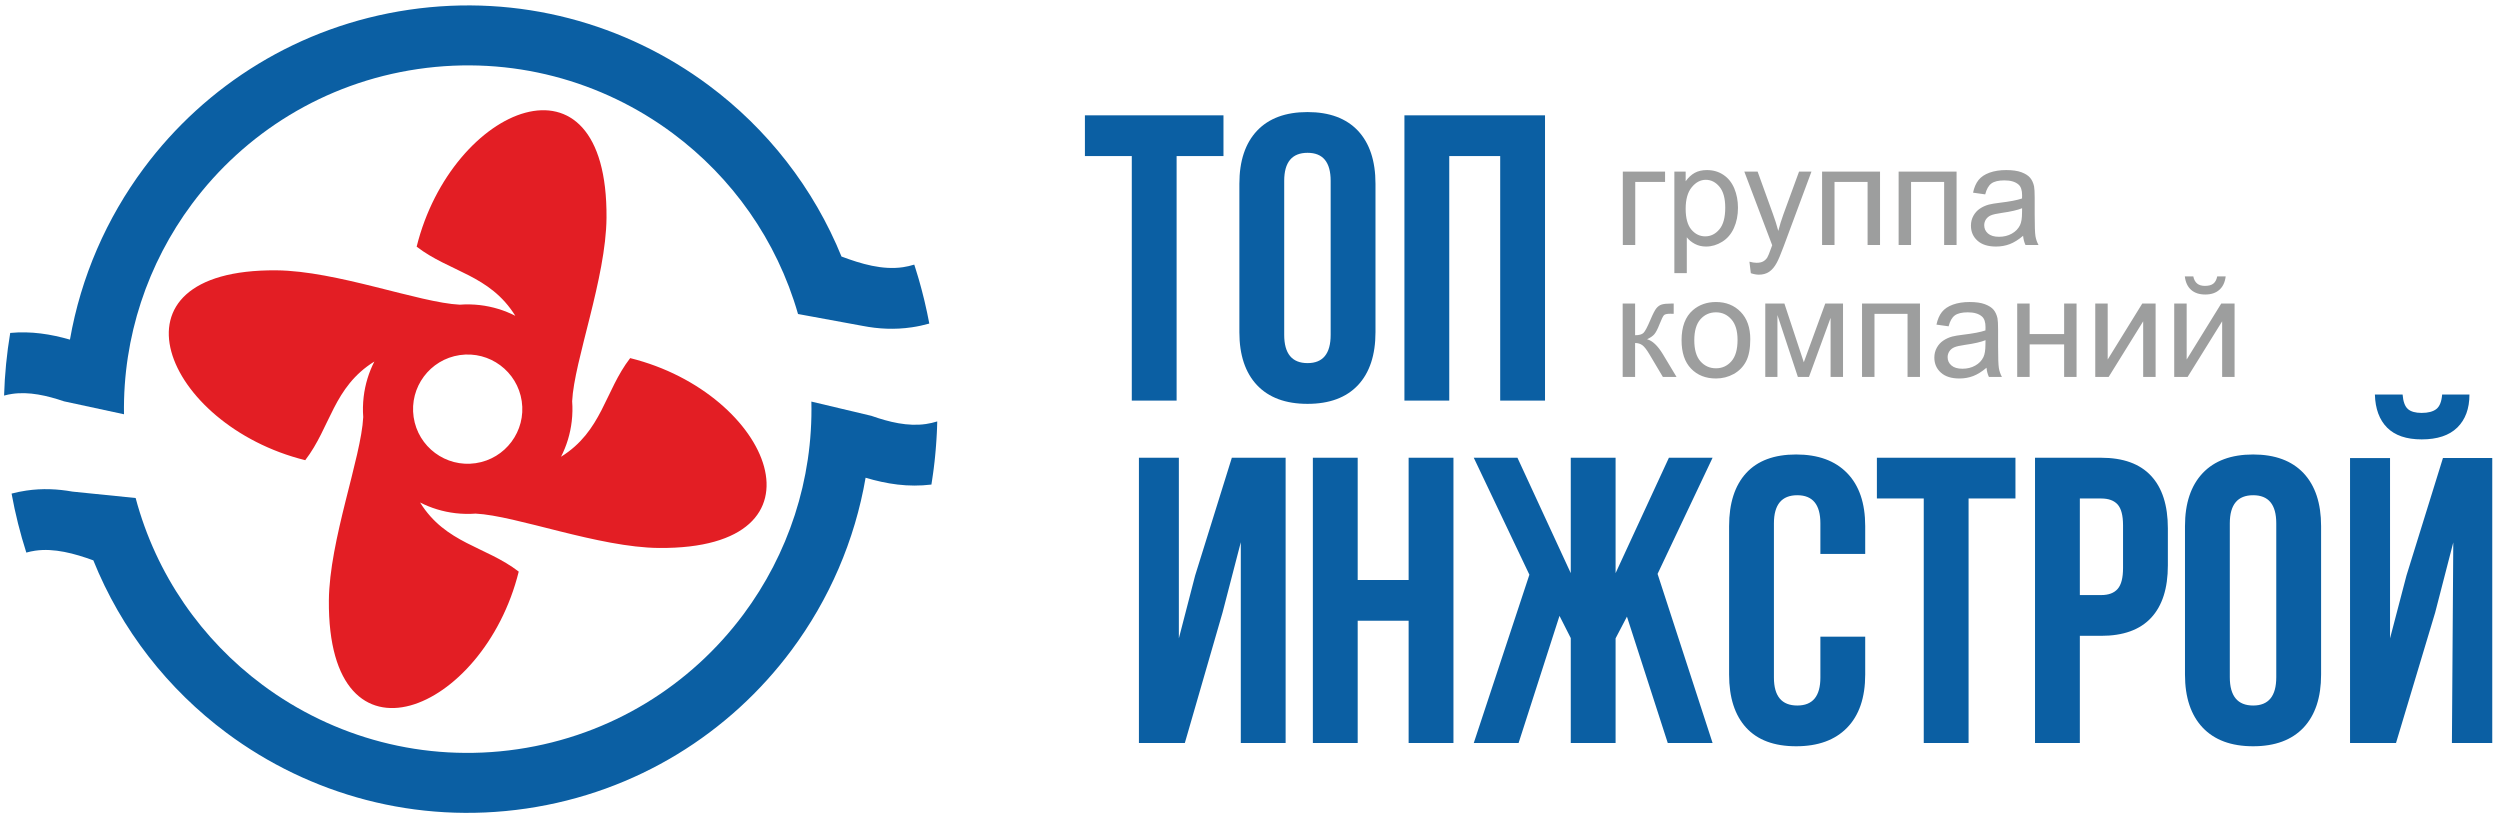 <?xml version="1.0" encoding="UTF-8"?> <svg xmlns="http://www.w3.org/2000/svg" width="144" height="47" viewBox="0 0 144 47" fill="none"> <path fill-rule="evenodd" clip-rule="evenodd" d="M5.375 32.276C4.291 31.882 3.121 31.559 2.024 31.72C1.853 31.745 1.683 31.782 1.516 31.829C1.164 30.729 0.879 29.595 0.667 28.431C0.941 28.359 1.224 28.3 1.517 28.257C2.443 28.121 3.322 28.164 4.178 28.317L7.813 28.686H7.813C8.993 33.114 11.632 36.854 15.121 39.45C19.185 42.474 24.404 43.949 29.814 43.155C35.223 42.361 39.798 39.45 42.823 35.386C45.39 31.936 46.84 27.654 46.735 23.131L50.191 23.952C51.213 24.311 52.291 24.576 53.335 24.423C53.556 24.391 53.773 24.34 53.985 24.274V24.28C53.983 24.393 53.979 24.506 53.975 24.62L53.973 24.677L53.961 24.946C53.955 25.064 53.949 25.181 53.941 25.298C53.934 25.418 53.925 25.537 53.916 25.656L53.892 25.956C53.881 26.078 53.87 26.2 53.858 26.322L53.829 26.598C53.814 26.732 53.798 26.866 53.781 27L53.746 27.262C53.728 27.395 53.709 27.528 53.688 27.66L53.65 27.905L53.649 27.911C52.303 28.075 51.073 27.878 49.859 27.518L49.864 27.486C49.241 31.138 47.754 34.543 45.593 37.447C42.042 42.221 36.668 45.64 30.315 46.572C23.963 47.504 17.833 45.773 13.059 42.22C9.682 39.707 6.983 36.283 5.363 32.245L5.375 32.276Z" fill="#0B5FA3"></path> <path fill-rule="evenodd" clip-rule="evenodd" d="M23.564 0.561C29.917 -0.371 36.046 1.361 40.82 4.913C44.177 7.411 46.864 10.81 48.487 14.817L48.471 14.776C49.608 15.203 50.831 15.564 52.01 15.391C52.231 15.358 52.448 15.307 52.661 15.242L52.678 15.293L52.694 15.345L52.727 15.448L52.743 15.499C52.787 15.637 52.829 15.775 52.87 15.914L52.917 16.072L52.932 16.124L52.947 16.177C52.982 16.299 53.016 16.422 53.049 16.545L53.063 16.598L53.077 16.65L53.091 16.703L53.105 16.756C53.147 16.915 53.187 17.074 53.226 17.234L53.239 17.288L53.251 17.341L53.264 17.395C53.31 17.591 53.354 17.788 53.397 17.986L53.408 18.04L53.419 18.094C53.453 18.257 53.485 18.419 53.517 18.583L53.527 18.637C53.204 18.729 52.868 18.802 52.518 18.853C51.525 18.999 50.595 18.947 49.692 18.772L45.966 18.087C44.742 13.816 42.152 10.209 38.758 7.684C34.694 4.659 29.475 3.185 24.066 3.978C18.657 4.772 14.081 7.683 11.056 11.748C8.516 15.162 7.07 19.391 7.142 23.863L7.141 23.862L3.689 23.117C2.709 22.785 1.674 22.545 0.699 22.688C0.543 22.711 0.388 22.743 0.235 22.785C0.271 21.564 0.391 20.36 0.588 19.177C1.793 19.064 2.92 19.244 4.029 19.562C4.662 15.942 6.142 12.567 8.286 9.686C11.838 4.912 17.212 1.493 23.564 0.561Z" fill="#0B5FA3"></path> <path fill-rule="evenodd" clip-rule="evenodd" d="M27.638 17.573C28.372 17.659 29.06 17.873 29.682 18.191C28.21 15.822 25.902 15.674 23.999 14.208C26.017 6.074 35.016 2.327 34.935 12.547C34.908 16.008 33.069 20.782 32.956 23.109C32.97 23.301 32.976 23.494 32.972 23.69V23.693L32.971 23.692C32.967 23.882 32.955 24.073 32.932 24.266C32.847 25 32.633 25.688 32.315 26.309C34.683 24.837 34.832 22.53 36.298 20.627C44.431 22.644 48.178 31.644 37.959 31.563C34.498 31.536 29.724 29.697 27.396 29.584C27.205 29.598 27.011 29.604 26.816 29.6H26.812L26.813 29.599C26.624 29.595 26.432 29.582 26.24 29.56C25.506 29.474 24.818 29.26 24.196 28.943C25.668 31.311 27.976 31.459 29.879 32.925C27.862 41.059 18.862 44.806 18.943 34.587C18.97 31.126 20.809 26.352 20.922 24.024C20.908 23.833 20.902 23.639 20.906 23.444V23.44L20.907 23.441C20.911 23.252 20.923 23.06 20.946 22.868C21.031 22.134 21.246 21.445 21.563 20.824C19.195 22.296 19.046 24.603 17.581 26.507C9.447 24.489 5.7 15.49 15.919 15.571C19.38 15.598 24.154 17.437 26.482 17.55C26.673 17.535 26.867 17.53 27.062 17.534H27.066L27.065 17.534C27.254 17.538 27.446 17.551 27.638 17.573ZM26.482 20.453C28.201 20.201 29.8 21.39 30.053 23.11C30.305 24.829 29.115 26.428 27.396 26.68C25.677 26.933 24.078 25.743 23.825 24.024C23.573 22.304 24.763 20.705 26.482 20.453Z" fill="#E31E24"></path> <path d="M62.491 8.99V6.643H70.472V8.99H67.773V23.074H65.191V8.99H62.491ZM71.388 19.134V10.582C71.388 9.268 71.728 8.251 72.405 7.531C73.082 6.815 74.052 6.455 75.312 6.455C76.576 6.455 77.542 6.815 78.219 7.531C78.891 8.251 79.228 9.268 79.228 10.582V19.134C79.228 20.449 78.891 21.466 78.219 22.186C77.542 22.902 76.576 23.262 75.312 23.262C74.052 23.262 73.082 22.902 72.405 22.186C71.728 21.466 71.388 20.449 71.388 19.134ZM73.97 19.287C73.97 20.371 74.42 20.915 75.316 20.915C76.204 20.915 76.646 20.371 76.646 19.287V10.418C76.646 9.342 76.204 8.802 75.316 8.802C74.42 8.802 73.97 9.342 73.97 10.418V19.287ZM80.895 23.074V6.643H88.993V23.074H86.411V8.99H83.477V23.074H80.895Z" fill="#0B5FA3"></path> <path d="M65.602 42.797V26.366H67.902V36.769L68.841 33.146L70.954 26.366H74.052V42.797H71.47V31.232L70.422 35.27L68.246 42.797H65.602ZM75.621 42.797V26.366H78.203V33.408H81.137V26.366H83.719V42.797H81.137V35.755H78.203V42.797H75.621ZM84.889 42.797L88.093 33.103L84.889 26.366H87.405L90.476 33.013V26.366H93.058V33.013L96.129 26.366H98.645L95.476 33.056L98.645 42.797H96.063L93.712 35.517L93.058 36.769V42.797H90.476V36.753L89.827 35.473L87.471 42.797H84.889ZM99.596 38.858V30.305C99.596 28.983 99.924 27.966 100.578 27.25C101.235 26.534 102.193 26.178 103.457 26.178C104.721 26.178 105.699 26.534 106.395 27.25C107.088 27.962 107.436 28.979 107.436 30.301V31.905H104.854V30.141C104.854 29.065 104.412 28.525 103.524 28.525C102.628 28.525 102.178 29.065 102.178 30.145V39.03C102.178 40.102 102.628 40.638 103.524 40.638C104.412 40.638 104.854 40.102 104.854 39.03V36.671H107.436V38.858C107.436 40.18 107.088 41.201 106.395 41.913C105.699 42.629 104.721 42.985 103.457 42.985C102.193 42.985 101.235 42.629 100.578 41.913C99.924 41.197 99.596 40.18 99.596 38.858ZM108.109 28.713V26.366H116.09V28.713H113.39V42.797H110.808V28.713H108.109ZM117.217 42.797V26.366H121.019C122.295 26.366 123.257 26.714 123.903 27.41C124.548 28.103 124.869 29.112 124.869 30.434V32.566C124.869 33.889 124.548 34.894 123.903 35.587C123.257 36.279 122.299 36.624 121.023 36.624H119.799V42.797H117.217ZM119.799 34.276H121.027C121.454 34.276 121.771 34.159 121.978 33.92C122.185 33.685 122.287 33.283 122.287 32.719V30.258C122.287 29.695 122.185 29.296 121.978 29.061C121.771 28.83 121.454 28.713 121.027 28.713H119.799V34.276ZM125.855 38.858V30.305C125.855 28.991 126.195 27.974 126.872 27.254C127.549 26.538 128.519 26.178 129.779 26.178C131.043 26.178 132.009 26.538 132.686 27.254C133.359 27.974 133.695 28.991 133.695 30.305V38.858C133.695 40.172 133.359 41.189 132.686 41.909C132.009 42.625 131.043 42.985 129.779 42.985C128.519 42.985 127.549 42.625 126.872 41.909C126.195 41.189 125.855 40.172 125.855 38.858ZM128.437 39.01C128.437 40.094 128.887 40.638 129.783 40.638C130.671 40.638 131.113 40.094 131.113 39.01V30.141C131.113 29.065 130.671 28.525 129.783 28.525C128.887 28.525 128.437 29.065 128.437 30.141V39.01ZM135.362 42.797H138.01L140.264 35.289L141.309 31.244L141.23 42.797H143.554V26.381H140.714L138.613 33.15L137.666 36.769V26.385H135.362V42.797ZM136.794 22.727H138.39C138.421 23.13 138.523 23.408 138.695 23.561C138.863 23.709 139.129 23.784 139.489 23.784C139.861 23.784 140.143 23.709 140.334 23.561C140.526 23.408 140.636 23.13 140.667 22.727H142.24C142.24 23.537 142.005 24.171 141.539 24.628C141.074 25.082 140.389 25.309 139.489 25.309C138.609 25.309 137.948 25.082 137.498 24.632C137.052 24.183 136.817 23.545 136.794 22.727Z" fill="#0B5FA3"></path> <path d="M93.474 9.885H95.908V10.48H94.19V14.111H93.474V9.885ZM96.443 15.731V9.885H97.094V10.44C97.248 10.226 97.421 10.064 97.615 9.957C97.808 9.85 98.043 9.796 98.319 9.796C98.68 9.796 98.997 9.888 99.272 10.074C99.548 10.258 99.756 10.52 99.897 10.857C100.037 11.195 100.107 11.564 100.107 11.967C100.107 12.397 100.03 12.785 99.875 13.131C99.72 13.476 99.495 13.741 99.199 13.925C98.905 14.108 98.594 14.201 98.268 14.201C98.029 14.201 97.815 14.15 97.626 14.05C97.436 13.95 97.282 13.823 97.16 13.67V15.731H96.443ZM97.094 12.024C97.094 12.565 97.204 12.966 97.423 13.225C97.643 13.484 97.909 13.614 98.221 13.614C98.538 13.614 98.81 13.48 99.035 13.211C99.262 12.943 99.374 12.527 99.374 11.964C99.374 11.427 99.264 11.025 99.043 10.758C98.822 10.491 98.559 10.357 98.252 10.357C97.948 10.357 97.679 10.5 97.446 10.784C97.211 11.069 97.094 11.481 97.094 12.024ZM100.848 15.736L100.767 15.073C100.924 15.115 101.06 15.137 101.176 15.137C101.337 15.137 101.464 15.11 101.559 15.057C101.655 15.004 101.734 14.929 101.795 14.834C101.84 14.762 101.913 14.585 102.014 14.3C102.027 14.26 102.048 14.202 102.078 14.125L100.473 9.885H101.239L102.121 12.325C102.236 12.633 102.338 12.959 102.429 13.301C102.512 12.979 102.609 12.662 102.723 12.35L103.625 9.885H104.34L102.742 14.184C102.57 14.647 102.436 14.965 102.339 15.14C102.212 15.374 102.065 15.547 101.901 15.657C101.736 15.767 101.539 15.821 101.311 15.821C101.172 15.821 101.018 15.793 100.848 15.736ZM104.952 9.885H108.29V14.111H107.573V10.48H105.668V14.111H104.952V9.885ZM109.361 9.885H112.699V14.111H111.983V10.48H110.077V14.111H109.361V9.885ZM116.53 13.582C116.264 13.808 116.008 13.967 115.762 14.061C115.516 14.155 115.253 14.201 114.971 14.201C114.507 14.201 114.15 14.088 113.9 13.861C113.65 13.636 113.526 13.347 113.526 12.996C113.526 12.789 113.573 12.601 113.667 12.43C113.762 12.259 113.885 12.123 114.037 12.02C114.191 11.917 114.361 11.838 114.553 11.785C114.694 11.748 114.907 11.713 115.191 11.678C115.769 11.61 116.196 11.527 116.469 11.432C116.472 11.335 116.473 11.272 116.473 11.246C116.473 10.956 116.405 10.751 116.269 10.632C116.086 10.47 115.814 10.39 115.453 10.39C115.115 10.39 114.865 10.45 114.705 10.568C114.543 10.686 114.425 10.895 114.348 11.196L113.648 11.098C113.711 10.798 113.816 10.556 113.963 10.371C114.109 10.187 114.321 10.045 114.598 9.945C114.873 9.846 115.195 9.796 115.558 9.796C115.919 9.796 116.214 9.838 116.44 9.923C116.666 10.009 116.833 10.115 116.938 10.244C117.044 10.373 117.119 10.535 117.162 10.732C117.185 10.854 117.198 11.074 117.198 11.39V12.34C117.198 13.004 117.213 13.423 117.242 13.601C117.271 13.778 117.331 13.948 117.418 14.111H116.668C116.596 13.96 116.55 13.784 116.53 13.582ZM116.473 11.994C116.213 12.1 115.822 12.19 115.301 12.263C115.005 12.305 114.796 12.352 114.673 12.405C114.551 12.458 114.458 12.536 114.391 12.636C114.325 12.738 114.291 12.85 114.291 12.975C114.291 13.164 114.363 13.323 114.508 13.449C114.653 13.575 114.865 13.639 115.143 13.639C115.419 13.639 115.664 13.579 115.88 13.458C116.094 13.339 116.253 13.175 116.354 12.967C116.431 12.806 116.469 12.568 116.469 12.255L116.473 11.994ZM93.466 17.485H94.182V19.309C94.41 19.309 94.57 19.266 94.663 19.177C94.754 19.091 94.888 18.837 95.067 18.415C95.208 18.081 95.322 17.861 95.409 17.755C95.497 17.649 95.597 17.577 95.712 17.541C95.827 17.504 96.01 17.485 96.261 17.485H96.405V18.076L96.206 18.072C96.017 18.072 95.896 18.1 95.843 18.156C95.788 18.214 95.702 18.388 95.588 18.677C95.48 18.953 95.38 19.145 95.29 19.251C95.2 19.357 95.06 19.453 94.872 19.541C95.18 19.624 95.484 19.91 95.782 20.402L96.568 21.711H95.781L95.006 20.406C94.85 20.141 94.714 19.967 94.599 19.883C94.482 19.799 94.344 19.757 94.182 19.757V21.711H93.466V17.485ZM96.858 19.598C96.858 18.818 97.075 18.24 97.511 17.864C97.873 17.552 98.317 17.396 98.84 17.396C99.419 17.396 99.894 17.586 100.263 17.966C100.631 18.344 100.816 18.869 100.816 19.538C100.816 20.081 100.734 20.507 100.571 20.818C100.408 21.129 100.171 21.37 99.859 21.543C99.548 21.715 99.207 21.801 98.84 21.801C98.248 21.801 97.77 21.612 97.405 21.233C97.04 20.855 96.858 20.309 96.858 19.598ZM97.591 19.599C97.591 20.14 97.709 20.544 97.945 20.811C98.183 21.08 98.48 21.214 98.84 21.214C99.195 21.214 99.491 21.08 99.728 20.81C99.965 20.54 100.083 20.129 100.083 19.576C100.083 19.055 99.963 18.66 99.726 18.393C99.488 18.124 99.192 17.99 98.84 17.99C98.48 17.99 98.183 18.123 97.945 18.39C97.709 18.658 97.591 19.061 97.591 19.599ZM101.68 17.485H102.782L103.899 20.867L105.135 17.485H106.158V21.711H105.442V18.309L104.197 21.711H103.557L102.38 18.146V21.711H101.68V17.485ZM107.253 17.485H110.591V21.711H109.875V18.08H107.97V21.711H107.253V17.485ZM114.423 21.182C114.157 21.408 113.9 21.567 113.654 21.661C113.409 21.754 113.146 21.801 112.863 21.801C112.399 21.801 112.042 21.688 111.793 21.461C111.543 21.236 111.418 20.947 111.418 20.596C111.418 20.389 111.466 20.201 111.559 20.03C111.654 19.859 111.778 19.723 111.93 19.62C112.083 19.517 112.254 19.438 112.445 19.385C112.586 19.348 112.799 19.313 113.083 19.278C113.661 19.21 114.089 19.127 114.361 19.032C114.364 18.935 114.366 18.872 114.366 18.846C114.366 18.556 114.298 18.351 114.162 18.232C113.979 18.07 113.706 17.99 113.345 17.99C113.007 17.99 112.757 18.05 112.597 18.168C112.436 18.286 112.318 18.495 112.24 18.796L111.54 18.698C111.604 18.398 111.708 18.156 111.855 17.971C112.002 17.787 112.213 17.645 112.49 17.545C112.766 17.446 113.087 17.396 113.451 17.396C113.812 17.396 114.106 17.438 114.333 17.523C114.558 17.609 114.725 17.715 114.831 17.843C114.937 17.972 115.011 18.135 115.055 18.332C115.078 18.454 115.09 18.674 115.09 18.99V19.94C115.09 20.604 115.105 21.023 115.135 21.201C115.163 21.379 115.223 21.548 115.31 21.711H114.561C114.489 21.56 114.443 21.384 114.423 21.182ZM114.366 19.594C114.105 19.7 113.714 19.79 113.193 19.863C112.897 19.905 112.688 19.952 112.566 20.005C112.444 20.058 112.35 20.135 112.284 20.236C112.217 20.338 112.183 20.45 112.183 20.575C112.183 20.764 112.255 20.923 112.401 21.049C112.546 21.175 112.757 21.239 113.036 21.239C113.311 21.239 113.557 21.179 113.773 21.058C113.987 20.939 114.146 20.775 114.246 20.567C114.323 20.406 114.361 20.168 114.361 19.855L114.366 19.594ZM116.191 17.485H116.907V19.244H118.894V17.485H119.61V21.711H118.894V19.838H116.907V21.711H116.191V17.485ZM120.687 17.485H121.403V20.708L123.394 17.485H124.163V21.711H123.447V18.508L121.459 21.711H120.687V17.485ZM125.235 17.485H125.952V20.708L127.943 17.485H128.712V21.711H127.996V18.508L126.007 21.711H125.235V17.485ZM127.711 15.922H128.199C128.16 16.257 128.038 16.515 127.834 16.694C127.631 16.875 127.36 16.964 127.023 16.964C126.683 16.964 126.412 16.875 126.21 16.697C126.007 16.518 125.885 16.26 125.846 15.922H126.334C126.371 16.105 126.446 16.242 126.556 16.332C126.666 16.423 126.815 16.467 127.001 16.467C127.217 16.467 127.38 16.424 127.489 16.336C127.599 16.249 127.674 16.11 127.711 15.922Z" fill="#9D9E9E"></path> </svg> 